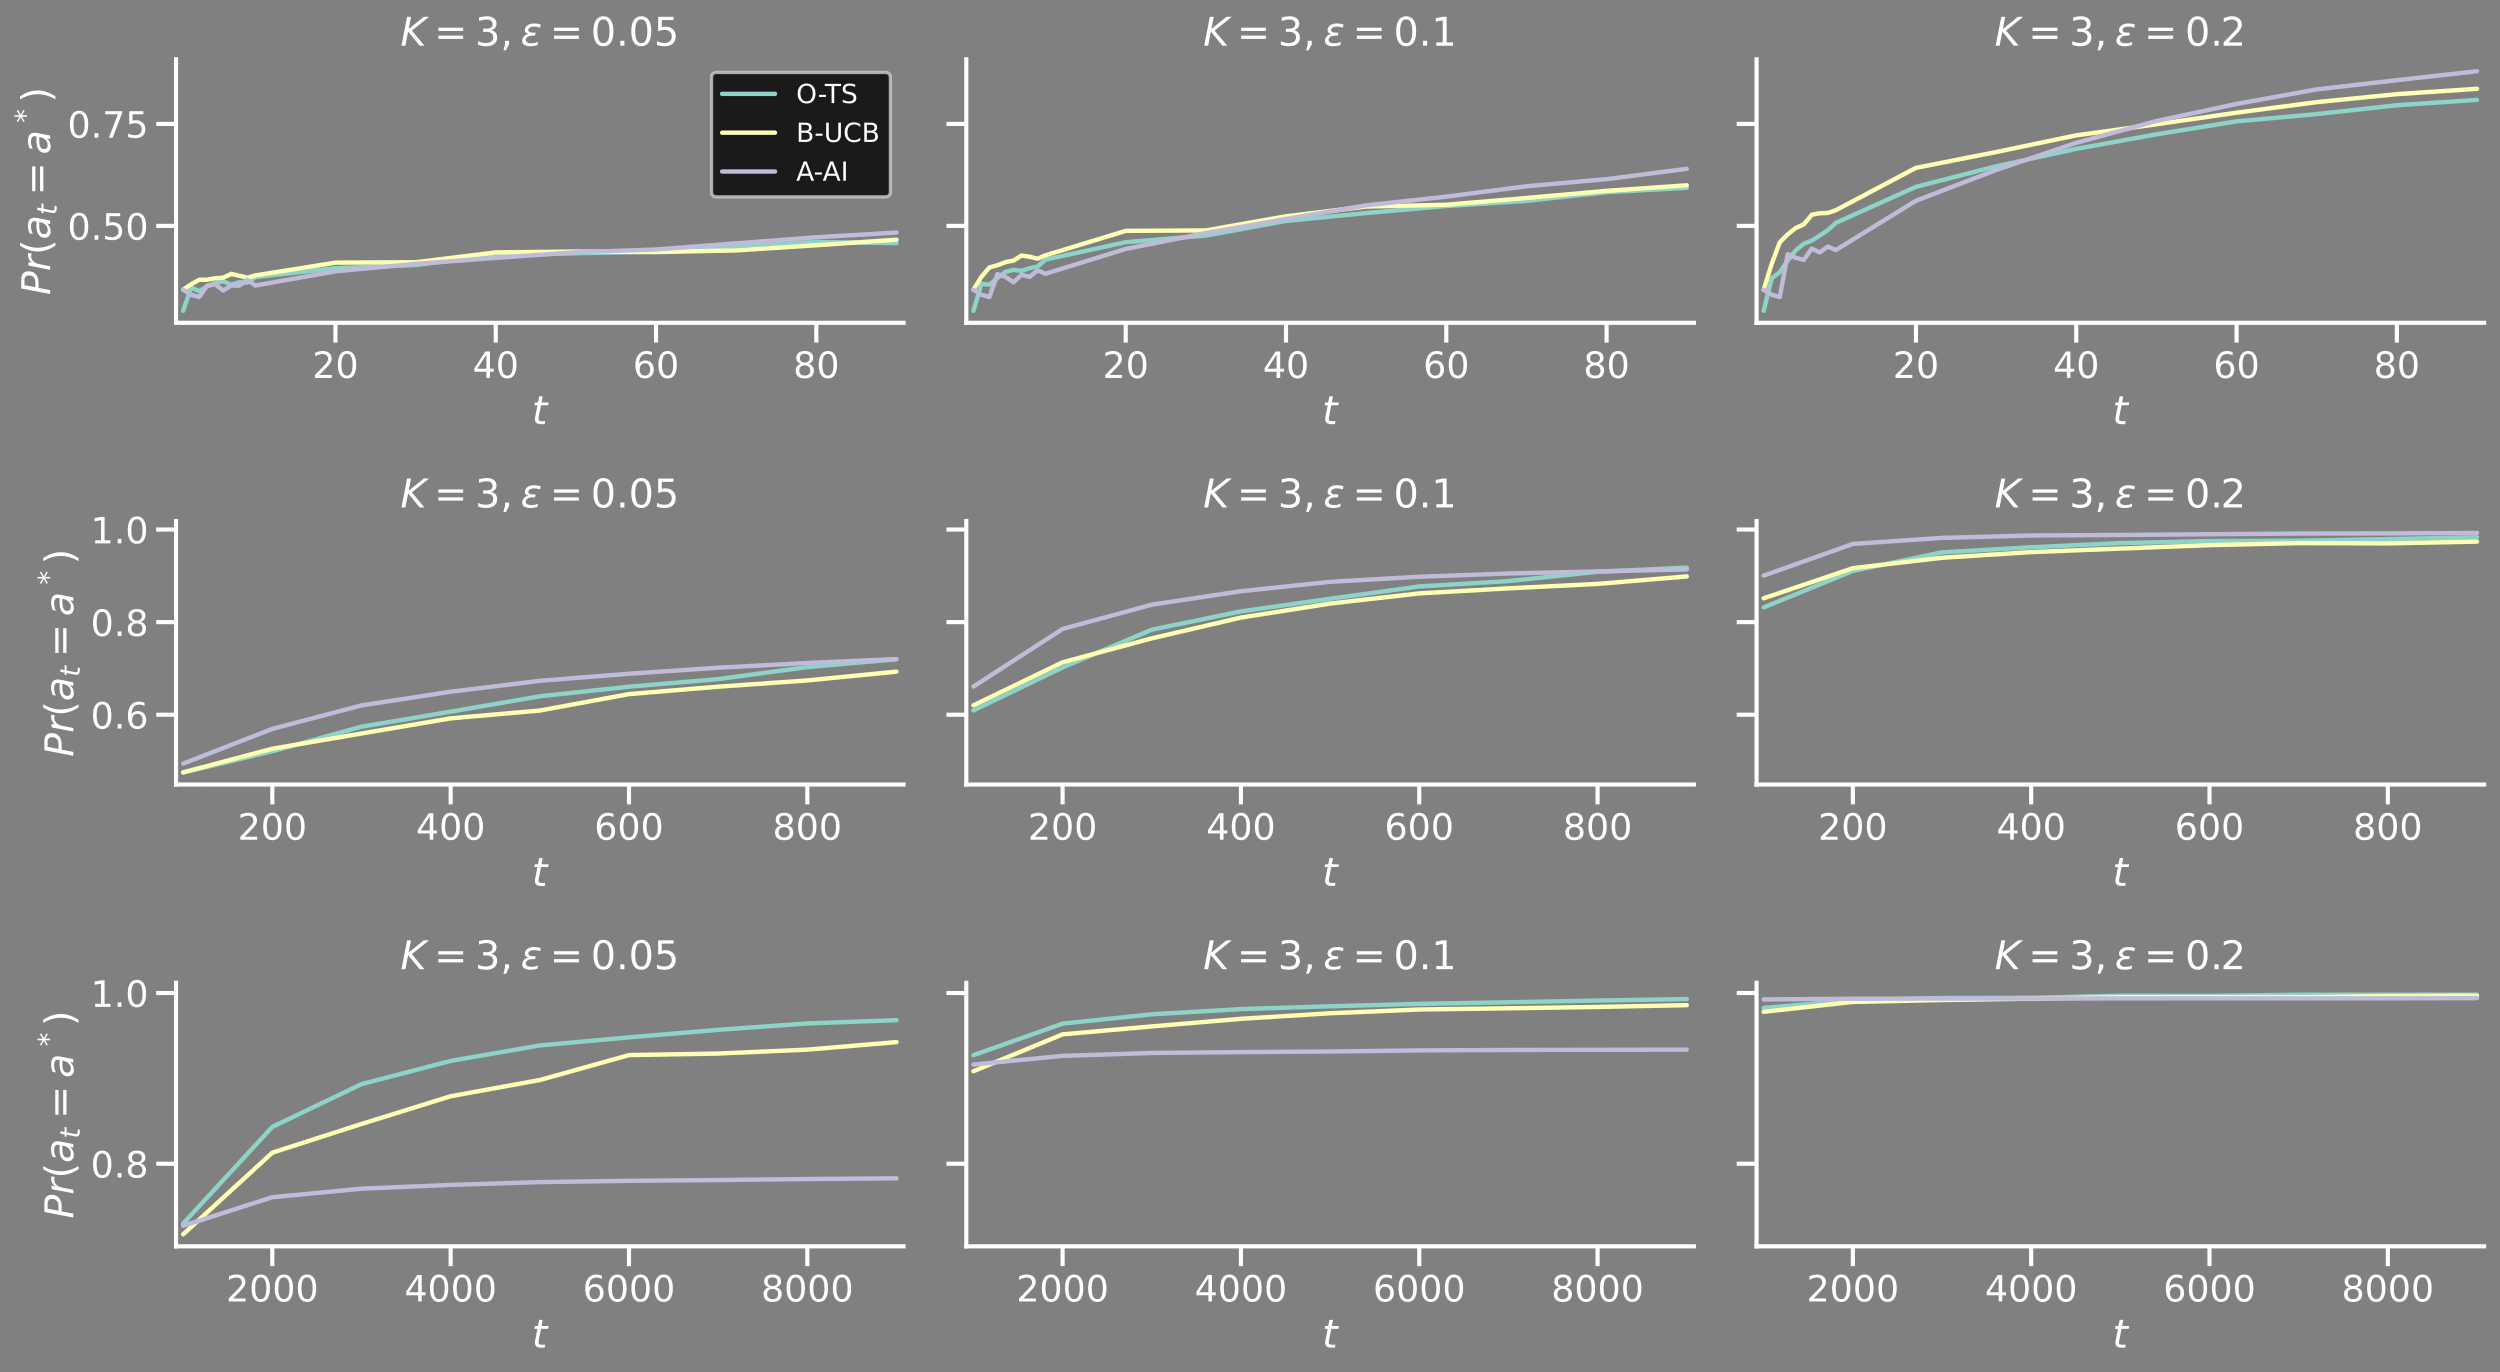 <?xml version="1.0"?>
 <!-- Created with matplotlib (https://matplotlib.org/) -->
<svg height="622.587" version="1.1" viewBox="0 0 1134.348 622.587" width="1134.348" xmlns="http://www.w3.org/2000/svg" xmlns:xlink="http://www.w3.org/1999/xlink"><rect x="0" y="0" width="1134.348" height="622.587" fill="#808080" stroke="none"/>  <defs> <style type="text/css">*{stroke-linecap:butt;stroke-linejoin:round;}</style> </defs> <g id="figure_1"> <g id="patch_1"> <path d="M 0 622.587 L 1134.348 622.587 L 1134.348 0 L 0 0 z
" style="fill:none;"></path> </g> <g id="axes_1"> <g id="patch_2"> <path d="M 79.878 146.457 L 410.008 146.457 L 410.008 26.877 L 79.878 26.877 z
" style="fill:none;"></path> </g> <g id="matplotlib.axis_1"> <g id="xtick_1"> <g id="line2d_1"> <defs> <path d="M 0 0 L 0 9 " id="m8f3cfdf3b5" style="stroke:#ffffff;stroke-width:1.875;"></path> </defs> <g> <use style="fill:#ffffff;stroke:#ffffff;stroke-width:1.875;" x="152.21" xlink:href="#m8f3cfdf3b5" y="146.457"></use> </g> </g> <g id="text_1">  <g style="fill:#ffffff;" transform="translate(141.712 171.495)scale(0.165 -0.165)"> <defs> <path d="M 19.188 8.297 L 53.609 8.297 L 53.609 0 L 7.328 0 L 7.328 8.297 Q 12.938 14.109 22.625 23.891 Q 32.328 33.688 34.812 36.531 Q 39.547 41.844 41.422 45.531 Q 43.312 49.219 43.312 52.781 Q 43.312 58.594 39.234 62.25 Q 35.156 65.922 28.609 65.922 Q 23.969 65.922 18.812 64.312 Q 13.672 62.703 7.812 59.422 L 7.812 69.391 Q 13.766 71.781 18.938 73 Q 24.125 74.219 28.422 74.219 Q 39.75 74.219 46.484 68.547 Q 53.219 62.891 53.219 53.422 Q 53.219 48.922 51.531 44.891 Q 49.859 40.875 45.406 35.406 Q 44.188 33.984 37.641 27.219 Q 31.109 20.453 19.188 8.297 z
" id="DejaVuSans-50"></path> <path d="M 31.781 66.406 Q 24.172 66.406 20.328 58.906 Q 16.5 51.422 16.5 36.375 Q 16.5 21.391 20.328 13.891 Q 24.172 6.391 31.781 6.391 Q 39.453 6.391 43.281 13.891 Q 47.125 21.391 47.125 36.375 Q 47.125 51.422 43.281 58.906 Q 39.453 66.406 31.781 66.406 z
M 31.781 74.219 Q 44.047 74.219 50.516 64.516 Q 56.984 54.828 56.984 36.375 Q 56.984 17.969 50.516 8.266 Q 44.047 -1.422 31.781 -1.422 Q 19.531 -1.422 13.062 8.266 Q 6.594 17.969 6.594 36.375 Q 6.594 54.828 13.062 64.516 Q 19.531 74.219 31.781 74.219 z
" id="DejaVuSans-48"></path> </defs> <use xlink:href="#DejaVuSans-50"></use> <use x="63.623" xlink:href="#DejaVuSans-48"></use> </g> </g> </g> <g id="xtick_2"> <g id="line2d_2"> <g> <use style="fill:#ffffff;stroke:#ffffff;stroke-width:1.875;" x="224.942" xlink:href="#m8f3cfdf3b5" y="146.457"></use> </g> </g> <g id="text_2">  <g style="fill:#ffffff;" transform="translate(214.444 171.495)scale(0.165 -0.165)"> <defs> <path d="M 37.797 64.312 L 12.891 25.391 L 37.797 25.391 z
M 35.203 72.906 L 47.609 72.906 L 47.609 25.391 L 58.016 25.391 L 58.016 17.188 L 47.609 17.188 L 47.609 0 L 37.797 0 L 37.797 17.188 L 4.891 17.188 L 4.891 26.703 z
" id="DejaVuSans-52"></path> </defs> <use xlink:href="#DejaVuSans-52"></use> <use x="63.623" xlink:href="#DejaVuSans-48"></use> </g> </g> </g> <g id="xtick_3"> <g id="line2d_3"> <g> <use style="fill:#ffffff;stroke:#ffffff;stroke-width:1.875;" x="297.674" xlink:href="#m8f3cfdf3b5" y="146.457"></use> </g> </g> <g id="text_3">  <g style="fill:#ffffff;" transform="translate(287.176 171.495)scale(0.165 -0.165)"> <defs> <path d="M 33.016 40.375 Q 26.375 40.375 22.484 35.828 Q 18.609 31.297 18.609 23.391 Q 18.609 15.531 22.484 10.953 Q 26.375 6.391 33.016 6.391 Q 39.656 6.391 43.531 10.953 Q 47.406 15.531 47.406 23.391 Q 47.406 31.297 43.531 35.828 Q 39.656 40.375 33.016 40.375 z
M 52.594 71.297 L 52.594 62.312 Q 48.875 64.062 45.094 64.984 Q 41.312 65.922 37.594 65.922 Q 27.828 65.922 22.672 59.328 Q 17.531 52.734 16.797 39.406 Q 19.672 43.656 24.016 45.922 Q 28.375 48.188 33.594 48.188 Q 44.578 48.188 50.953 41.516 Q 57.328 34.859 57.328 23.391 Q 57.328 12.156 50.688 5.359 Q 44.047 -1.422 33.016 -1.422 Q 20.359 -1.422 13.672 8.266 Q 6.984 17.969 6.984 36.375 Q 6.984 53.656 15.188 63.938 Q 23.391 74.219 37.203 74.219 Q 40.922 74.219 44.703 73.484 Q 48.484 72.75 52.594 71.297 z
" id="DejaVuSans-54"></path> </defs> <use xlink:href="#DejaVuSans-54"></use> <use x="63.623" xlink:href="#DejaVuSans-48"></use> </g> </g> </g> <g id="xtick_4"> <g id="line2d_4"> <g> <use style="fill:#ffffff;stroke:#ffffff;stroke-width:1.875;" x="370.406" xlink:href="#m8f3cfdf3b5" y="146.457"></use> </g> </g> <g id="text_4">  <g style="fill:#ffffff;" transform="translate(359.908 171.495)scale(0.165 -0.165)"> <defs> <path d="M 31.781 34.625 Q 24.75 34.625 20.719 30.859 Q 16.703 27.094 16.703 20.516 Q 16.703 13.922 20.719 10.156 Q 24.75 6.391 31.781 6.391 Q 38.812 6.391 42.859 10.172 Q 46.922 13.969 46.922 20.516 Q 46.922 27.094 42.891 30.859 Q 38.875 34.625 31.781 34.625 z
M 21.922 38.812 Q 15.578 40.375 12.031 44.719 Q 8.5 49.078 8.5 55.328 Q 8.5 64.062 14.719 69.141 Q 20.953 74.219 31.781 74.219 Q 42.672 74.219 48.875 69.141 Q 55.078 64.062 55.078 55.328 Q 55.078 49.078 51.531 44.719 Q 48 40.375 41.703 38.812 Q 48.828 37.156 52.797 32.312 Q 56.781 27.484 56.781 20.516 Q 56.781 9.906 50.312 4.234 Q 43.844 -1.422 31.781 -1.422 Q 19.734 -1.422 13.25 4.234 Q 6.781 9.906 6.781 20.516 Q 6.781 27.484 10.781 32.312 Q 14.797 37.156 21.922 38.812 z
M 18.312 54.391 Q 18.312 48.734 21.844 45.562 Q 25.391 42.391 31.781 42.391 Q 38.141 42.391 41.719 45.562 Q 45.312 48.734 45.312 54.391 Q 45.312 60.062 41.719 63.234 Q 38.141 66.406 31.781 66.406 Q 25.391 66.406 21.844 63.234 Q 18.312 60.062 18.312 54.391 z
" id="DejaVuSans-56"></path> </defs> <use xlink:href="#DejaVuSans-56"></use> <use x="63.623" xlink:href="#DejaVuSans-48"></use> </g> </g> </g> <g id="text_5">  <g style="fill:#ffffff;" transform="translate(241.343 192.603)scale(0.18 -0.18)"> <defs> <path d="M 42.281 54.688 L 40.922 47.703 L 23 47.703 L 17.188 18.016 Q 16.891 16.359 16.75 15.234 Q 16.609 14.109 16.609 13.484 Q 16.609 10.359 18.484 8.938 Q 20.359 7.516 24.516 7.516 L 33.594 7.516 L 32.078 0 L 23.484 0 Q 15.484 0 11.547 3.125 Q 7.625 6.25 7.625 12.594 Q 7.625 13.719 7.766 15.062 Q 7.906 16.406 8.203 18.016 L 14.016 47.703 L 6.391 47.703 L 7.812 54.688 L 15.281 54.688 L 18.312 70.219 L 27.297 70.219 L 24.312 54.688 z
" id="DejaVuSans-Oblique-116"></path> </defs> <use transform="translate(0 0.781)" xlink:href="#DejaVuSans-Oblique-116"></use> </g> </g> </g> <g id="matplotlib.axis_2"> <g id="ytick_1"> <g id="line2d_5"> <defs> <path d="M 0 0 L -9 0 " id="mee3587076b" style="stroke:#ffffff;stroke-width:1.875;"></path> </defs> <g> <use style="fill:#ffffff;stroke:#ffffff;stroke-width:1.875;" x="79.878" xlink:href="#mee3587076b" y="102.491"></use> </g> </g> <g id="text_6">  <g style="fill:#ffffff;" transform="translate(30.64 108.759)scale(0.165 -0.165)"> <defs> <path d="M 10.688 12.406 L 21 12.406 L 21 0 L 10.688 0 z
" id="DejaVuSans-46"></path> <path d="M 10.797 72.906 L 49.516 72.906 L 49.516 64.594 L 19.828 64.594 L 19.828 46.734 Q 21.969 47.469 24.109 47.828 Q 26.266 48.188 28.422 48.188 Q 40.625 48.188 47.75 41.5 Q 54.891 34.812 54.891 23.391 Q 54.891 11.625 47.562 5.094 Q 40.234 -1.422 26.906 -1.422 Q 22.312 -1.422 17.547 -0.641 Q 12.797 0.141 7.719 1.703 L 7.719 11.625 Q 12.109 9.234 16.797 8.062 Q 21.484 6.891 26.703 6.891 Q 35.156 6.891 40.078 11.328 Q 45.016 15.766 45.016 23.391 Q 45.016 31 40.078 35.438 Q 35.156 39.891 26.703 39.891 Q 22.75 39.891 18.812 39.016 Q 14.891 38.141 10.797 36.281 z
" id="DejaVuSans-53"></path> </defs> <use xlink:href="#DejaVuSans-48"></use> <use x="63.623" xlink:href="#DejaVuSans-46"></use> <use x="95.41" xlink:href="#DejaVuSans-53"></use> <use x="159.033" xlink:href="#DejaVuSans-48"></use> </g> </g> </g> <g id="ytick_2"> <g id="line2d_6"> <g> <use style="fill:#ffffff;stroke:#ffffff;stroke-width:1.875;" x="79.878" xlink:href="#mee3587076b" y="56.223"></use> </g> </g> <g id="text_7">  <g style="fill:#ffffff;" transform="translate(30.64 62.492)scale(0.165 -0.165)"> <defs> <path d="M 8.203 72.906 L 55.078 72.906 L 55.078 68.703 L 28.609 0 L 18.312 0 L 43.219 64.594 L 8.203 64.594 z
" id="DejaVuSans-55"></path> </defs> <use xlink:href="#DejaVuSans-48"></use> <use x="63.623" xlink:href="#DejaVuSans-46"></use> <use x="95.41" xlink:href="#DejaVuSans-55"></use> <use x="159.033" xlink:href="#DejaVuSans-53"></use> </g> </g> </g> <g id="text_8">  <g style="fill:#ffffff;" transform="translate(22.897 133.917)rotate(-90)scale(0.18 -0.18)"> <defs> <path d="M 16.891 72.906 L 39.703 72.906 Q 49.656 72.906 54.875 68.266 Q 60.109 63.625 60.109 54.688 Q 60.109 42.672 52.391 35.984 Q 44.672 29.297 30.719 29.297 L 18.312 29.297 L 12.594 0 L 2.688 0 z
M 25.203 64.797 L 19.922 37.406 L 32.328 37.406 Q 40.719 37.406 45.203 41.703 Q 49.703 46 49.703 54 Q 49.703 59.125 46.656 61.953 Q 43.609 64.797 38.094 64.797 z
" id="DejaVuSans-Oblique-80"></path> <path d="M 44.578 46.391 Q 43.219 47.125 41.453 47.516 Q 39.703 47.906 37.703 47.906 Q 30.516 47.906 25.141 42.453 Q 19.781 37.016 18.016 27.875 L 12.5 0 L 3.516 0 L 14.203 54.688 L 23.188 54.688 L 21.484 46.188 Q 25.047 50.922 30 53.453 Q 34.969 56 40.578 56 Q 42.047 56 43.453 55.828 Q 44.875 55.672 46.297 55.281 z
" id="DejaVuSans-Oblique-114"></path> <path d="M 31 75.875 Q 24.469 64.656 21.281 53.656 Q 18.109 42.672 18.109 31.391 Q 18.109 20.125 21.312 9.062 Q 24.516 -2 31 -13.188 L 23.188 -13.188 Q 15.875 -1.703 12.234 9.375 Q 8.594 20.453 8.594 31.391 Q 8.594 42.281 12.203 53.312 Q 15.828 64.359 23.188 75.875 z
" id="DejaVuSans-40"></path> <path d="M 53.719 31.203 L 47.609 0 L 38.625 0 L 40.281 8.297 Q 36.328 3.422 31.266 1 Q 26.219 -1.422 20.016 -1.422 Q 13.031 -1.422 8.562 2.844 Q 4.109 7.125 4.109 13.812 Q 4.109 23.391 11.75 28.953 Q 19.391 34.516 32.812 34.516 L 45.312 34.516 L 45.797 36.922 Q 45.906 37.312 45.953 37.766 Q 46 38.234 46 39.203 Q 46 43.562 42.453 45.969 Q 38.922 48.391 32.516 48.391 Q 28.125 48.391 23.5 47.266 Q 18.891 46.141 14.016 43.891 L 15.578 52.203 Q 20.656 54.109 25.516 55.047 Q 30.375 56 34.906 56 Q 44.578 56 49.625 51.797 Q 54.688 47.609 54.688 39.594 Q 54.688 37.984 54.438 35.812 Q 54.203 33.641 53.719 31.203 z
M 44 27.484 L 35.016 27.484 Q 23.969 27.484 18.672 24.531 Q 13.375 21.578 13.375 15.375 Q 13.375 11.078 16.078 8.641 Q 18.797 6.203 23.578 6.203 Q 30.906 6.203 36.375 11.453 Q 41.844 16.703 43.609 25.484 z
" id="DejaVuSans-Oblique-97"></path> <path d="M 10.594 45.406 L 73.188 45.406 L 73.188 37.203 L 10.594 37.203 z
M 10.594 25.484 L 73.188 25.484 L 73.188 17.188 L 10.594 17.188 z
" id="DejaVuSans-61"></path> <path d="M 47.016 60.891 L 29.5 51.422 L 47.016 41.891 L 44.188 37.109 L 27.781 47.016 L 27.781 28.609 L 22.219 28.609 L 22.219 47.016 L 5.812 37.109 L 2.984 41.891 L 20.516 51.422 L 2.984 60.891 L 5.812 65.719 L 22.219 55.812 L 22.219 74.219 L 27.781 74.219 L 27.781 55.812 L 44.188 65.719 z
" id="DejaVuSans-42"></path> <path d="M 8.016 75.875 L 15.828 75.875 Q 23.141 64.359 26.781 53.312 Q 30.422 42.281 30.422 31.391 Q 30.422 20.453 26.781 9.375 Q 23.141 -1.703 15.828 -13.188 L 8.016 -13.188 Q 14.5 -2 17.703 9.062 Q 20.906 20.125 20.906 31.391 Q 20.906 42.672 17.703 53.656 Q 14.5 64.656 8.016 75.875 z
" id="DejaVuSans-41"></path> </defs> <use transform="translate(0 0.766)" xlink:href="#DejaVuSans-Oblique-80"></use> <use transform="translate(60.303 0.766)" xlink:href="#DejaVuSans-Oblique-114"></use> <use transform="translate(101.416 0.766)" xlink:href="#DejaVuSans-40"></use> <use transform="translate(140.43 0.766)" xlink:href="#DejaVuSans-Oblique-97"></use> <use transform="translate(201.709 -15.641)scale(0.7)" xlink:href="#DejaVuSans-Oblique-116"></use> <use transform="translate(251.372 0.766)" xlink:href="#DejaVuSans-61"></use> <use transform="translate(354.644 0.766)" xlink:href="#DejaVuSans-Oblique-97"></use> <use transform="translate(434.21 39.047)scale(0.7)" xlink:href="#DejaVuSans-42"></use> <use transform="translate(485.583 0.766)" xlink:href="#DejaVuSans-41"></use> </g> </g> </g> <g id="line2d_7"> <path clip-path="url(#p0c43af1394)" d="M 83.115 141.022 L 86.751 130.436 L 90.388 132.138 L 94.025 129.936 L 97.661 128.363 L 101.298 127.66 L 104.934 129.177 L 108.571 128.03 L 112.208 128.271 L 115.844 125.717 L 152.21 121.682 L 188.576 120.239 L 224.942 115.723 L 261.308 114.909 L 297.674 114.15 L 334.04 111.596 L 370.406 109.782 L 406.772 110.319 " style="fill:none;stroke:#8dd3c7;stroke-linecap:round;stroke-width:2;"></path> </g> <g id="line2d_8"> <path clip-path="url(#p0c43af1394)" d="M 83.115 131.454 L 86.751 129.011 L 90.388 126.938 L 94.025 126.901 L 97.661 126.253 L 101.298 126.013 L 104.934 124.273 L 108.571 125.106 L 112.208 126.031 L 115.844 124.958 L 152.21 119.165 L 188.576 118.98 L 224.942 114.52 L 261.308 114.131 L 297.674 114.39 L 334.04 113.613 L 370.406 111.281 L 406.772 108.746 " style="fill:none;stroke:#feffb3;stroke-linecap:round;stroke-width:2;"></path> </g> <g id="line2d_9"> <path clip-path="url(#p0c43af1394)" d="M 83.115 131.472 L 86.751 133.749 L 90.388 134.785 L 94.025 129.622 L 97.661 129.048 L 101.298 131.805 L 104.934 129.529 L 108.571 129.64 L 112.208 126.938 L 115.844 129.566 L 152.21 123.107 L 188.576 119.72 L 224.942 117.018 L 261.308 114.446 L 297.674 113.187 L 334.04 110.411 L 370.406 107.654 L 406.772 105.526 " style="fill:none;stroke:#bfbbd9;stroke-linecap:round;stroke-width:2;"></path> </g> <g id="patch_3"> <path d="M 79.878 146.457 L 79.878 26.877 " style="fill:none;stroke:#ffffff;stroke-linecap:square;stroke-linejoin:miter;stroke-width:1.875;"></path> </g> <g id="patch_4"> <path d="M 79.878 146.457 L 410.008 146.457 " style="fill:none;stroke:#ffffff;stroke-linecap:square;stroke-linejoin:miter;stroke-width:1.875;"></path> </g> <g id="text_9">  <g style="fill:#ffffff;" transform="translate(181.673 20.877)scale(0.18 -0.18)"> <defs> <path d="M 16.891 72.906 L 26.812 72.906 L 20.797 42.188 L 59.078 72.906 L 72.219 72.906 L 28.906 38.094 L 60.594 0 L 48.578 0 L 19.484 35.5 L 12.594 0 L 2.688 0 z
" id="DejaVuSans-Oblique-75"></path> <path d="M 40.578 39.312 Q 47.656 37.797 51.625 33 Q 55.609 28.219 55.609 21.188 Q 55.609 10.406 48.188 4.484 Q 40.766 -1.422 27.094 -1.422 Q 22.516 -1.422 17.656 -0.516 Q 12.797 0.391 7.625 2.203 L 7.625 11.719 Q 11.719 9.328 16.594 8.109 Q 21.484 6.891 26.812 6.891 Q 36.078 6.891 40.938 10.547 Q 45.797 14.203 45.797 21.188 Q 45.797 27.641 41.281 31.266 Q 36.766 34.906 28.719 34.906 L 20.219 34.906 L 20.219 43.016 L 29.109 43.016 Q 36.375 43.016 40.234 45.922 Q 44.094 48.828 44.094 54.297 Q 44.094 59.906 40.109 62.906 Q 36.141 65.922 28.719 65.922 Q 24.656 65.922 20.016 65.031 Q 15.375 64.156 9.812 62.312 L 9.812 71.094 Q 15.438 72.656 20.344 73.438 Q 25.25 74.219 29.594 74.219 Q 40.828 74.219 47.359 69.109 Q 53.906 64.016 53.906 55.328 Q 53.906 49.266 50.438 45.094 Q 46.969 40.922 40.578 39.312 z
" id="DejaVuSans-51"></path> <path d="M 11.719 12.406 L 22.016 12.406 L 22.016 4 L 14.016 -11.625 L 7.719 -11.625 L 11.719 4 z
" id="DejaVuSans-44"></path> <path d="M 19.734 29.5 Q 14.453 30.672 12.156 33.844 Q 10.453 36.078 10.453 39.109 Q 10.453 47.406 18.359 52.25 Q 24.609 56.062 34.188 56.062 Q 37.891 56.062 41.938 55.469 Q 46 54.891 50.531 53.719 L 48.969 45.562 Q 44.484 46.969 40.719 47.609 Q 36.859 48.25 33.406 48.25 Q 27.594 48.25 23.781 46 Q 19.188 43.312 19.188 39.406 Q 19.188 36.812 21.578 35.016 Q 24.422 32.859 30.078 32.859 L 37.641 32.859 L 36.234 25.438 L 29 25.438 Q 22.266 25.438 18.312 22.953 Q 12.938 19.578 12.938 14.312 Q 12.938 10.984 15.828 8.797 Q 19.438 6.062 26.812 6.062 Q 31.344 6.062 35.688 6.938 Q 40.047 7.859 43.844 9.672 L 42.188 1.312 Q 37.547 -0.047 33.297 -0.734 Q 29.047 -1.422 25.141 -1.422 Q 13.531 -1.422 8.062 3.031 Q 3.906 6.453 3.906 12.203 Q 3.906 19.969 9.375 24.75 Q 13.422 28.328 19.734 29.5 z
" id="DejaVuSans-Oblique-949"></path> </defs> <use transform="translate(0 0.781)" xlink:href="#DejaVuSans-Oblique-75"></use> <use transform="translate(85.059 0.781)" xlink:href="#DejaVuSans-61"></use> <use transform="translate(188.33 0.781)" xlink:href="#DejaVuSans-51"></use> <use transform="translate(251.953 0.781)" xlink:href="#DejaVuSans-44"></use> <use transform="translate(303.223 0.781)" xlink:href="#DejaVuSans-Oblique-949"></use> <use transform="translate(376.758 0.781)" xlink:href="#DejaVuSans-61"></use> <use transform="translate(480.029 0.781)" xlink:href="#DejaVuSans-48"></use> <use transform="translate(543.652 0.781)" xlink:href="#DejaVuSans-46"></use> <use transform="translate(575.439 0.781)" xlink:href="#DejaVuSans-48"></use> <use transform="translate(639.062 0.781)" xlink:href="#DejaVuSans-53"></use> </g> </g> <g id="legend_1"> <g id="patch_5"> <path d="M 325.251 89.318 L 401.608 89.318 Q 404.008 89.318 404.008 86.918 L 404.008 35.277 Q 404.008 32.877 401.608 32.877 L 325.251 32.877 Q 322.851 32.877 322.851 35.277 L 322.851 86.918 Q 322.851 89.318 325.251 89.318 z
" style="opacity:0.8;stroke:#cccccc;stroke-linejoin:miter;stroke-width:1.5;"></path> </g> <g id="line2d_10"> <path d="M 327.651 42.595 L 351.651 42.595 " style="fill:none;stroke:#8dd3c7;stroke-linecap:round;stroke-width:2;"></path> </g> <g id="line2d_11"></g> <g id="text_10">  <g style="fill:#ffffff;" transform="translate(361.251 46.795)scale(0.12 -0.12)"> <defs> <path d="M 39.406 66.219 Q 28.656 66.219 22.328 58.203 Q 16.016 50.203 16.016 36.375 Q 16.016 22.609 22.328 14.594 Q 28.656 6.594 39.406 6.594 Q 50.141 6.594 56.422 14.594 Q 62.703 22.609 62.703 36.375 Q 62.703 50.203 56.422 58.203 Q 50.141 66.219 39.406 66.219 z
M 39.406 74.219 Q 54.734 74.219 63.906 63.938 Q 73.094 53.656 73.094 36.375 Q 73.094 19.141 63.906 8.859 Q 54.734 -1.422 39.406 -1.422 Q 24.031 -1.422 14.812 8.828 Q 5.609 19.094 5.609 36.375 Q 5.609 53.656 14.812 63.938 Q 24.031 74.219 39.406 74.219 z
" id="DejaVuSans-79"></path> <path d="M 4.891 31.391 L 31.203 31.391 L 31.203 23.391 L 4.891 23.391 z
" id="DejaVuSans-45"></path> <path d="M -0.297 72.906 L 61.375 72.906 L 61.375 64.594 L 35.5 64.594 L 35.5 0 L 25.594 0 L 25.594 64.594 L -0.297 64.594 z
" id="DejaVuSans-84"></path> <path d="M 53.516 70.516 L 53.516 60.891 Q 47.906 63.578 42.922 64.891 Q 37.938 66.219 33.297 66.219 Q 25.25 66.219 20.875 63.094 Q 16.5 59.969 16.5 54.203 Q 16.5 49.359 19.406 46.891 Q 22.312 44.438 30.422 42.922 L 36.375 41.703 Q 47.406 39.594 52.656 34.297 Q 57.906 29 57.906 20.125 Q 57.906 9.516 50.797 4.047 Q 43.703 -1.422 29.984 -1.422 Q 24.812 -1.422 18.969 -0.25 Q 13.141 0.922 6.891 3.219 L 6.891 13.375 Q 12.891 10.016 18.656 8.297 Q 24.422 6.594 29.984 6.594 Q 38.422 6.594 43.016 9.906 Q 47.609 13.234 47.609 19.391 Q 47.609 24.75 44.312 27.781 Q 41.016 30.812 33.5 32.328 L 27.484 33.5 Q 16.453 35.688 11.516 40.375 Q 6.594 45.062 6.594 53.422 Q 6.594 63.094 13.406 68.656 Q 20.219 74.219 32.172 74.219 Q 37.312 74.219 42.625 73.281 Q 47.953 72.359 53.516 70.516 z
" id="DejaVuSans-83"></path> </defs> <use xlink:href="#DejaVuSans-79"></use> <use x="81.461" xlink:href="#DejaVuSans-45"></use> <use x="108.42" xlink:href="#DejaVuSans-84"></use> <use x="169.504" xlink:href="#DejaVuSans-83"></use> </g> </g> <g id="line2d_12"> <path d="M 327.651 60.209 L 351.651 60.209 " style="fill:none;stroke:#feffb3;stroke-linecap:round;stroke-width:2;"></path> </g> <g id="line2d_13"></g> <g id="text_11">  <g style="fill:#ffffff;" transform="translate(361.251 64.409)scale(0.12 -0.12)"> <defs> <path d="M 19.672 34.812 L 19.672 8.109 L 35.5 8.109 Q 43.453 8.109 47.281 11.406 Q 51.125 14.703 51.125 21.484 Q 51.125 28.328 47.281 31.562 Q 43.453 34.812 35.5 34.812 z
M 19.672 64.797 L 19.672 42.828 L 34.281 42.828 Q 41.5 42.828 45.031 45.531 Q 48.578 48.25 48.578 53.812 Q 48.578 59.328 45.031 62.062 Q 41.5 64.797 34.281 64.797 z
M 9.812 72.906 L 35.016 72.906 Q 46.297 72.906 52.391 68.219 Q 58.5 63.531 58.5 54.891 Q 58.5 48.188 55.375 44.234 Q 52.25 40.281 46.188 39.312 Q 53.469 37.75 57.5 32.781 Q 61.531 27.828 61.531 20.406 Q 61.531 10.641 54.891 5.312 Q 48.25 0 35.984 0 L 9.812 0 z
" id="DejaVuSans-66"></path> <path d="M 8.688 72.906 L 18.609 72.906 L 18.609 28.609 Q 18.609 16.891 22.844 11.734 Q 27.094 6.594 36.625 6.594 Q 46.094 6.594 50.344 11.734 Q 54.594 16.891 54.594 28.609 L 54.594 72.906 L 64.5 72.906 L 64.5 27.391 Q 64.5 13.141 57.438 5.859 Q 50.391 -1.422 36.625 -1.422 Q 22.797 -1.422 15.734 5.859 Q 8.688 13.141 8.688 27.391 z
" id="DejaVuSans-85"></path> <path d="M 64.406 67.281 L 64.406 56.891 Q 59.422 61.531 53.781 63.812 Q 48.141 66.109 41.797 66.109 Q 29.297 66.109 22.656 58.469 Q 16.016 50.828 16.016 36.375 Q 16.016 21.969 22.656 14.328 Q 29.297 6.688 41.797 6.688 Q 48.141 6.688 53.781 8.984 Q 59.422 11.281 64.406 15.922 L 64.406 5.609 Q 59.234 2.094 53.438 0.328 Q 47.656 -1.422 41.219 -1.422 Q 24.656 -1.422 15.125 8.703 Q 5.609 18.844 5.609 36.375 Q 5.609 53.953 15.125 64.078 Q 24.656 74.219 41.219 74.219 Q 47.75 74.219 53.531 72.484 Q 59.328 70.75 64.406 67.281 z
" id="DejaVuSans-67"></path> </defs> <use xlink:href="#DejaVuSans-66"></use> <use x="68.604" xlink:href="#DejaVuSans-45"></use> <use x="104.688" xlink:href="#DejaVuSans-85"></use> <use x="177.881" xlink:href="#DejaVuSans-67"></use> <use x="247.705" xlink:href="#DejaVuSans-66"></use> </g> </g> <g id="line2d_14"> <path d="M 327.651 77.823 L 351.651 77.823 " style="fill:none;stroke:#bfbbd9;stroke-linecap:round;stroke-width:2;"></path> </g> <g id="line2d_15"></g> <g id="text_12">  <g style="fill:#ffffff;" transform="translate(361.251 82.023)scale(0.12 -0.12)"> <defs> <path d="M 34.188 63.188 L 20.797 26.906 L 47.609 26.906 z
M 28.609 72.906 L 39.797 72.906 L 67.578 0 L 57.328 0 L 50.688 18.703 L 17.828 18.703 L 11.188 0 L 0.781 0 z
" id="DejaVuSans-65"></path> <path d="M 9.812 72.906 L 19.672 72.906 L 19.672 0 L 9.812 0 z
" id="DejaVuSans-73"></path> </defs> <use xlink:href="#DejaVuSans-65"></use> <use x="66.158" xlink:href="#DejaVuSans-45"></use> <use x="99.992" xlink:href="#DejaVuSans-65"></use> <use x="168.4" xlink:href="#DejaVuSans-73"></use> </g> </g> </g> </g> <g id="axes_2"> <g id="patch_6"> <path d="M 438.448 146.457 L 768.578 146.457 L 768.578 26.877 L 438.448 26.877 z
" style="fill:none;"></path> </g> <g id="matplotlib.axis_3"> <g id="xtick_5"> <g id="line2d_16"> <g> <use style="fill:#ffffff;stroke:#ffffff;stroke-width:1.875;" x="510.78" xlink:href="#m8f3cfdf3b5" y="146.457"></use> </g> </g> <g id="text_13">  <g style="fill:#ffffff;" transform="translate(500.282 171.495)scale(0.165 -0.165)"> <use xlink:href="#DejaVuSans-50"></use> <use x="63.623" xlink:href="#DejaVuSans-48"></use> </g> </g> </g> <g id="xtick_6"> <g id="line2d_17"> <g> <use style="fill:#ffffff;stroke:#ffffff;stroke-width:1.875;" x="583.512" xlink:href="#m8f3cfdf3b5" y="146.457"></use> </g> </g> <g id="text_14">  <g style="fill:#ffffff;" transform="translate(573.014 171.495)scale(0.165 -0.165)"> <use xlink:href="#DejaVuSans-52"></use> <use x="63.623" xlink:href="#DejaVuSans-48"></use> </g> </g> </g> <g id="xtick_7"> <g id="line2d_18"> <g> <use style="fill:#ffffff;stroke:#ffffff;stroke-width:1.875;" x="656.244" xlink:href="#m8f3cfdf3b5" y="146.457"></use> </g> </g> <g id="text_15">  <g style="fill:#ffffff;" transform="translate(645.746 171.495)scale(0.165 -0.165)"> <use xlink:href="#DejaVuSans-54"></use> <use x="63.623" xlink:href="#DejaVuSans-48"></use> </g> </g> </g> <g id="xtick_8"> <g id="line2d_19"> <g> <use style="fill:#ffffff;stroke:#ffffff;stroke-width:1.875;" x="728.976" xlink:href="#m8f3cfdf3b5" y="146.457"></use> </g> </g> <g id="text_16">  <g style="fill:#ffffff;" transform="translate(718.478 171.495)scale(0.165 -0.165)"> <use xlink:href="#DejaVuSans-56"></use> <use x="63.623" xlink:href="#DejaVuSans-48"></use> </g> </g> </g> <g id="text_17">  <g style="fill:#ffffff;" transform="translate(599.913 192.603)scale(0.18 -0.18)"> <use transform="translate(0 0.781)" xlink:href="#DejaVuSans-Oblique-116"></use> </g> </g> </g> <g id="matplotlib.axis_4"> <g id="ytick_3"> <g id="line2d_20"> <g> <use style="fill:#ffffff;stroke:#ffffff;stroke-width:1.875;" x="438.448" xlink:href="#mee3587076b" y="102.491"></use> </g> </g> </g> <g id="ytick_4"> <g id="line2d_21"> <g> <use style="fill:#ffffff;stroke:#ffffff;stroke-width:1.875;" x="438.448" xlink:href="#mee3587076b" y="56.223"></use> </g> </g> </g> </g> <g id="line2d_22"> <path clip-path="url(#peff3b1fdd7)" d="M 441.685 141.022 L 445.321 128.807 L 448.958 129.14 L 452.595 126.142 L 456.231 123.385 L 459.868 122.441 L 463.504 122.904 L 467.141 121.719 L 470.778 120.923 L 474.414 117.796 L 510.78 109.875 L 547.146 106.895 L 583.512 100.251 L 619.878 96.661 L 656.244 93.478 L 692.61 91.146 L 728.976 87.204 L 765.342 85.224 " style="fill:none;stroke:#8dd3c7;stroke-linecap:round;stroke-width:2;"></path> </g> <g id="line2d_23"> <path clip-path="url(#peff3b1fdd7)" d="M 441.685 131.454 L 445.321 125.587 L 448.958 121.33 L 452.595 120.35 L 456.231 118.925 L 459.868 118.258 L 463.504 115.926 L 467.141 116.5 L 470.778 117.37 L 474.414 115.834 L 510.78 104.748 L 547.146 104.545 L 583.512 98.141 L 619.878 93.718 L 656.244 92.904 L 692.61 89.832 L 728.976 86.593 L 765.342 84.076 " style="fill:none;stroke:#feffb3;stroke-linecap:round;stroke-width:2;"></path> </g> <g id="line2d_24"> <path clip-path="url(#peff3b1fdd7)" d="M 441.685 131.472 L 445.321 133.749 L 448.958 134.785 L 452.595 124.384 L 456.231 125.624 L 459.868 128.104 L 463.504 124.68 L 467.141 125.624 L 470.778 122.718 L 474.414 124.199 L 510.78 112.947 L 547.146 105.729 L 583.512 99.326 L 619.878 93.163 L 656.244 89.221 L 692.61 84.502 L 728.976 81.282 L 765.342 76.599 " style="fill:none;stroke:#bfbbd9;stroke-linecap:round;stroke-width:2;"></path> </g> <g id="patch_7"> <path d="M 438.448 146.457 L 438.448 26.877 " style="fill:none;stroke:#ffffff;stroke-linecap:square;stroke-linejoin:miter;stroke-width:1.875;"></path> </g> <g id="patch_8"> <path d="M 438.448 146.457 L 768.578 146.457 " style="fill:none;stroke:#ffffff;stroke-linecap:square;stroke-linejoin:miter;stroke-width:1.875;"></path> </g> <g id="text_18">  <g style="fill:#ffffff;" transform="translate(545.913 20.877)scale(0.18 -0.18)"> <defs> <path d="M 12.406 8.297 L 28.516 8.297 L 28.516 63.922 L 10.984 60.406 L 10.984 69.391 L 28.422 72.906 L 38.281 72.906 L 38.281 8.297 L 54.391 8.297 L 54.391 0 L 12.406 0 z
" id="DejaVuSans-49"></path> </defs> <use transform="translate(0 0.781)" xlink:href="#DejaVuSans-Oblique-75"></use> <use transform="translate(85.059 0.781)" xlink:href="#DejaVuSans-61"></use> <use transform="translate(188.33 0.781)" xlink:href="#DejaVuSans-51"></use> <use transform="translate(251.953 0.781)" xlink:href="#DejaVuSans-44"></use> <use transform="translate(303.223 0.781)" xlink:href="#DejaVuSans-Oblique-949"></use> <use transform="translate(376.758 0.781)" xlink:href="#DejaVuSans-61"></use> <use transform="translate(480.029 0.781)" xlink:href="#DejaVuSans-48"></use> <use transform="translate(543.652 0.781)" xlink:href="#DejaVuSans-46"></use> <use transform="translate(575.439 0.781)" xlink:href="#DejaVuSans-49"></use> </g> </g> </g> <g id="axes_3"> <g id="patch_9"> <path d="M 797.018 146.457 L 1127.148 146.457 L 1127.148 26.877 L 797.018 26.877 z
" style="fill:none;"></path> </g> <g id="matplotlib.axis_5"> <g id="xtick_9"> <g id="line2d_25"> <g> <use style="fill:#ffffff;stroke:#ffffff;stroke-width:1.875;" x="869.35" xlink:href="#m8f3cfdf3b5" y="146.457"></use> </g> </g> <g id="text_19">  <g style="fill:#ffffff;" transform="translate(858.852 171.495)scale(0.165 -0.165)"> <use xlink:href="#DejaVuSans-50"></use> <use x="63.623" xlink:href="#DejaVuSans-48"></use> </g> </g> </g> <g id="xtick_10"> <g id="line2d_26"> <g> <use style="fill:#ffffff;stroke:#ffffff;stroke-width:1.875;" x="942.082" xlink:href="#m8f3cfdf3b5" y="146.457"></use> </g> </g> <g id="text_20">  <g style="fill:#ffffff;" transform="translate(931.584 171.495)scale(0.165 -0.165)"> <use xlink:href="#DejaVuSans-52"></use> <use x="63.623" xlink:href="#DejaVuSans-48"></use> </g> </g> </g> <g id="xtick_11"> <g id="line2d_27"> <g> <use style="fill:#ffffff;stroke:#ffffff;stroke-width:1.875;" x="1014.814" xlink:href="#m8f3cfdf3b5" y="146.457"></use> </g> </g> <g id="text_21">  <g style="fill:#ffffff;" transform="translate(1004.316 171.495)scale(0.165 -0.165)"> <use xlink:href="#DejaVuSans-54"></use> <use x="63.623" xlink:href="#DejaVuSans-48"></use> </g> </g> </g> <g id="xtick_12"> <g id="line2d_28"> <g> <use style="fill:#ffffff;stroke:#ffffff;stroke-width:1.875;" x="1087.546" xlink:href="#m8f3cfdf3b5" y="146.457"></use> </g> </g> <g id="text_22">  <g style="fill:#ffffff;" transform="translate(1077.048 171.495)scale(0.165 -0.165)"> <use xlink:href="#DejaVuSans-56"></use> <use x="63.623" xlink:href="#DejaVuSans-48"></use> </g> </g> </g> <g id="text_23">  <g style="fill:#ffffff;" transform="translate(958.483 192.603)scale(0.18 -0.18)"> <use transform="translate(0 0.781)" xlink:href="#DejaVuSans-Oblique-116"></use> </g> </g> </g> <g id="matplotlib.axis_6"> <g id="ytick_5"> <g id="line2d_29"> <g> <use style="fill:#ffffff;stroke:#ffffff;stroke-width:1.875;" x="797.018" xlink:href="#mee3587076b" y="102.491"></use> </g> </g> </g> <g id="ytick_6"> <g id="line2d_30"> <g> <use style="fill:#ffffff;stroke:#ffffff;stroke-width:1.875;" x="797.018" xlink:href="#mee3587076b" y="56.223"></use> </g> </g> </g> </g> <g id="line2d_31"> <path clip-path="url(#p0819805744)" d="M 800.255 141.022 L 803.891 126.272 L 807.528 123.551 L 811.165 118.184 L 814.801 113.595 L 818.438 110.597 L 822.074 109.19 L 825.711 106.84 L 829.348 104.434 L 832.984 101.121 L 869.35 84.761 L 905.716 75.434 L 942.082 67.55 L 978.448 60.943 L 1014.814 55.058 L 1051.18 51.763 L 1087.546 47.747 L 1123.912 45.323 " style="fill:none;stroke:#8dd3c7;stroke-linecap:round;stroke-width:2;"></path> </g> <g id="line2d_32"> <path clip-path="url(#p0819805744)" d="M 800.255 131.454 L 803.891 119.739 L 807.528 109.986 L 811.165 106.303 L 814.801 103.453 L 818.438 101.843 L 822.074 97.438 L 825.711 96.735 L 829.348 96.642 L 832.984 95.384 L 869.35 76.155 L 905.716 68.975 L 942.082 61.405 L 978.448 56.39 L 1014.814 51.116 L 1051.18 46.341 L 1087.546 42.713 L 1123.912 40.289 " style="fill:none;stroke:#feffb3;stroke-linecap:round;stroke-width:2;"></path> </g> <g id="line2d_33"> <path clip-path="url(#p0819805744)" d="M 800.255 131.472 L 803.891 133.749 L 807.528 134.785 L 811.165 115.316 L 814.801 116.963 L 818.438 117.925 L 822.074 112.799 L 825.711 114.52 L 829.348 111.855 L 832.984 113.447 L 869.35 91.072 L 905.716 77.136 L 942.082 64.811 L 978.448 54.891 L 1014.814 47.155 L 1051.18 40.548 L 1087.546 36.384 L 1123.912 32.313 " style="fill:none;stroke:#bfbbd9;stroke-linecap:round;stroke-width:2;"></path> </g> <g id="patch_10"> <path d="M 797.018 146.457 L 797.018 26.877 " style="fill:none;stroke:#ffffff;stroke-linecap:square;stroke-linejoin:miter;stroke-width:1.875;"></path> </g> <g id="patch_11"> <path d="M 797.018 146.457 L 1127.148 146.457 " style="fill:none;stroke:#ffffff;stroke-linecap:square;stroke-linejoin:miter;stroke-width:1.875;"></path> </g> <g id="text_24">  <g style="fill:#ffffff;" transform="translate(905.023 20.877)scale(0.18 -0.18)"> <use transform="translate(0 0.781)" xlink:href="#DejaVuSans-Oblique-75"></use> <use transform="translate(85.059 0.781)" xlink:href="#DejaVuSans-61"></use> <use transform="translate(188.33 0.781)" xlink:href="#DejaVuSans-51"></use> <use transform="translate(251.953 0.781)" xlink:href="#DejaVuSans-44"></use> <use transform="translate(303.223 0.781)" xlink:href="#DejaVuSans-Oblique-949"></use> <use transform="translate(376.758 0.781)" xlink:href="#DejaVuSans-61"></use> <use transform="translate(480.029 0.781)" xlink:href="#DejaVuSans-48"></use> <use transform="translate(543.652 0.781)" xlink:href="#DejaVuSans-46"></use> <use transform="translate(569.939 0.781)" xlink:href="#DejaVuSans-50"></use> </g> </g> </g> <g id="axes_4"> <g id="patch_12"> <path d="M 79.878 355.977 L 410.008 355.977 L 410.008 236.397 L 79.878 236.397 z
" style="fill:none;"></path> </g> <g id="matplotlib.axis_7"> <g id="xtick_13"> <g id="line2d_34"> <g> <use style="fill:#ffffff;stroke:#ffffff;stroke-width:1.875;" x="123.572" xlink:href="#m8f3cfdf3b5" y="355.977"></use> </g> </g> <g id="text_25">  <g style="fill:#ffffff;" transform="translate(107.825 381.015)scale(0.165 -0.165)"> <use xlink:href="#DejaVuSans-50"></use> <use x="63.623" xlink:href="#DejaVuSans-48"></use> <use x="127.246" xlink:href="#DejaVuSans-48"></use> </g> </g> </g> <g id="xtick_14"> <g id="line2d_35"> <g> <use style="fill:#ffffff;stroke:#ffffff;stroke-width:1.875;" x="204.486" xlink:href="#m8f3cfdf3b5" y="355.977"></use> </g> </g> <g id="text_26">  <g style="fill:#ffffff;" transform="translate(188.739 381.015)scale(0.165 -0.165)"> <use xlink:href="#DejaVuSans-52"></use> <use x="63.623" xlink:href="#DejaVuSans-48"></use> <use x="127.246" xlink:href="#DejaVuSans-48"></use> </g> </g> </g> <g id="xtick_15"> <g id="line2d_36"> <g> <use style="fill:#ffffff;stroke:#ffffff;stroke-width:1.875;" x="285.4" xlink:href="#m8f3cfdf3b5" y="355.977"></use> </g> </g> <g id="text_27">  <g style="fill:#ffffff;" transform="translate(269.653 381.015)scale(0.165 -0.165)"> <use xlink:href="#DejaVuSans-54"></use> <use x="63.623" xlink:href="#DejaVuSans-48"></use> <use x="127.246" xlink:href="#DejaVuSans-48"></use> </g> </g> </g> <g id="xtick_16"> <g id="line2d_37"> <g> <use style="fill:#ffffff;stroke:#ffffff;stroke-width:1.875;" x="366.315" xlink:href="#m8f3cfdf3b5" y="355.977"></use> </g> </g> <g id="text_28">  <g style="fill:#ffffff;" transform="translate(350.567 381.015)scale(0.165 -0.165)"> <use xlink:href="#DejaVuSans-56"></use> <use x="63.623" xlink:href="#DejaVuSans-48"></use> <use x="127.246" xlink:href="#DejaVuSans-48"></use> </g> </g> </g> <g id="text_29">  <g style="fill:#ffffff;" transform="translate(241.343 402.123)scale(0.18 -0.18)"> <use transform="translate(0 0.781)" xlink:href="#DejaVuSans-Oblique-116"></use> </g> </g> </g> <g id="matplotlib.axis_8"> <g id="ytick_7"> <g id="line2d_38"> <g> <use style="fill:#ffffff;stroke:#ffffff;stroke-width:1.875;" x="79.878" xlink:href="#mee3587076b" y="324.305"></use> </g> </g> <g id="text_30">  <g style="fill:#ffffff;" transform="translate(41.138 330.573)scale(0.165 -0.165)"> <use xlink:href="#DejaVuSans-48"></use> <use x="63.623" xlink:href="#DejaVuSans-46"></use> <use x="95.41" xlink:href="#DejaVuSans-54"></use> </g> </g> </g> <g id="ytick_8"> <g id="line2d_39"> <g> <use style="fill:#ffffff;stroke:#ffffff;stroke-width:1.875;" x="79.878" xlink:href="#mee3587076b" y="282.291"></use> </g> </g> <g id="text_31">  <g style="fill:#ffffff;" transform="translate(41.138 288.56)scale(0.165 -0.165)"> <use xlink:href="#DejaVuSans-48"></use> <use x="63.623" xlink:href="#DejaVuSans-46"></use> <use x="95.41" xlink:href="#DejaVuSans-56"></use> </g> </g> </g> <g id="ytick_9"> <g id="line2d_40"> <g> <use style="fill:#ffffff;stroke:#ffffff;stroke-width:1.875;" x="79.878" xlink:href="#mee3587076b" y="240.278"></use> </g> </g> <g id="text_32">  <g style="fill:#ffffff;" transform="translate(41.138 246.547)scale(0.165 -0.165)"> <use xlink:href="#DejaVuSans-49"></use> <use x="63.623" xlink:href="#DejaVuSans-46"></use> <use x="95.41" xlink:href="#DejaVuSans-48"></use> </g> </g> </g> <g id="text_33">  <g style="fill:#ffffff;" transform="translate(33.395 343.437)rotate(-90)scale(0.18 -0.18)"> <use transform="translate(0 0.766)" xlink:href="#DejaVuSans-Oblique-80"></use> <use transform="translate(60.303 0.766)" xlink:href="#DejaVuSans-Oblique-114"></use> <use transform="translate(101.416 0.766)" xlink:href="#DejaVuSans-40"></use> <use transform="translate(140.43 0.766)" xlink:href="#DejaVuSans-Oblique-97"></use> <use transform="translate(201.709 -15.641)scale(0.7)" xlink:href="#DejaVuSans-Oblique-116"></use> <use transform="translate(251.372 0.766)" xlink:href="#DejaVuSans-61"></use> <use transform="translate(354.644 0.766)" xlink:href="#DejaVuSans-Oblique-97"></use> <use transform="translate(434.21 39.047)scale(0.7)" xlink:href="#DejaVuSans-42"></use> <use transform="translate(485.583 0.766)" xlink:href="#DejaVuSans-41"></use> </g> </g> </g> <g id="line2d_41"> <path clip-path="url(#pb8fb890ca3)" d="M 83.115 350.542 L 123.572 340.879 L 164.029 329.724 L 204.486 322.897 L 244.943 315.923 L 285.4 311.575 L 325.857 308.129 L 366.315 302.668 L 406.772 299.139 " style="fill:none;stroke:#8dd3c7;stroke-linecap:round;stroke-width:2;"></path> </g> <g id="line2d_42"> <path clip-path="url(#pb8fb890ca3)" d="M 83.115 350.437 L 123.572 339.723 L 164.029 332.812 L 204.486 325.943 L 244.943 322.393 L 285.4 314.936 L 325.857 311.575 L 366.315 308.739 L 406.772 304.747 " style="fill:none;stroke:#feffb3;stroke-linecap:round;stroke-width:2;"></path> </g> <g id="line2d_43"> <path clip-path="url(#pb8fb890ca3)" d="M 83.115 346.466 L 123.572 330.712 L 164.029 320.061 L 204.486 313.843 L 244.943 308.907 L 285.4 305.693 L 325.857 302.962 L 366.315 300.819 L 406.772 299.055 " style="fill:none;stroke:#bfbbd9;stroke-linecap:round;stroke-width:2;"></path> </g> <g id="patch_13"> <path d="M 79.878 355.977 L 79.878 236.397 " style="fill:none;stroke:#ffffff;stroke-linecap:square;stroke-linejoin:miter;stroke-width:1.875;"></path> </g> <g id="patch_14"> <path d="M 79.878 355.977 L 410.008 355.977 " style="fill:none;stroke:#ffffff;stroke-linecap:square;stroke-linejoin:miter;stroke-width:1.875;"></path> </g> <g id="text_34">  <g style="fill:#ffffff;" transform="translate(181.673 230.397)scale(0.18 -0.18)"> <use transform="translate(0 0.781)" xlink:href="#DejaVuSans-Oblique-75"></use> <use transform="translate(85.059 0.781)" xlink:href="#DejaVuSans-61"></use> <use transform="translate(188.33 0.781)" xlink:href="#DejaVuSans-51"></use> <use transform="translate(251.953 0.781)" xlink:href="#DejaVuSans-44"></use> <use transform="translate(303.223 0.781)" xlink:href="#DejaVuSans-Oblique-949"></use> <use transform="translate(376.758 0.781)" xlink:href="#DejaVuSans-61"></use> <use transform="translate(480.029 0.781)" xlink:href="#DejaVuSans-48"></use> <use transform="translate(543.652 0.781)" xlink:href="#DejaVuSans-46"></use> <use transform="translate(575.439 0.781)" xlink:href="#DejaVuSans-48"></use> <use transform="translate(639.062 0.781)" xlink:href="#DejaVuSans-53"></use> </g> </g> </g> <g id="axes_5"> <g id="patch_15"> <path d="M 438.448 355.977 L 768.578 355.977 L 768.578 236.397 L 438.448 236.397 z
" style="fill:none;"></path> </g> <g id="matplotlib.axis_9"> <g id="xtick_17"> <g id="line2d_44"> <g> <use style="fill:#ffffff;stroke:#ffffff;stroke-width:1.875;" x="482.142" xlink:href="#m8f3cfdf3b5" y="355.977"></use> </g> </g> <g id="text_35">  <g style="fill:#ffffff;" transform="translate(466.395 381.015)scale(0.165 -0.165)"> <use xlink:href="#DejaVuSans-50"></use> <use x="63.623" xlink:href="#DejaVuSans-48"></use> <use x="127.246" xlink:href="#DejaVuSans-48"></use> </g> </g> </g> <g id="xtick_18"> <g id="line2d_45"> <g> <use style="fill:#ffffff;stroke:#ffffff;stroke-width:1.875;" x="563.056" xlink:href="#m8f3cfdf3b5" y="355.977"></use> </g> </g> <g id="text_36">  <g style="fill:#ffffff;" transform="translate(547.309 381.015)scale(0.165 -0.165)"> <use xlink:href="#DejaVuSans-52"></use> <use x="63.623" xlink:href="#DejaVuSans-48"></use> <use x="127.246" xlink:href="#DejaVuSans-48"></use> </g> </g> </g> <g id="xtick_19"> <g id="line2d_46"> <g> <use style="fill:#ffffff;stroke:#ffffff;stroke-width:1.875;" x="643.97" xlink:href="#m8f3cfdf3b5" y="355.977"></use> </g> </g> <g id="text_37">  <g style="fill:#ffffff;" transform="translate(628.223 381.015)scale(0.165 -0.165)"> <use xlink:href="#DejaVuSans-54"></use> <use x="63.623" xlink:href="#DejaVuSans-48"></use> <use x="127.246" xlink:href="#DejaVuSans-48"></use> </g> </g> </g> <g id="xtick_20"> <g id="line2d_47"> <g> <use style="fill:#ffffff;stroke:#ffffff;stroke-width:1.875;" x="724.885" xlink:href="#m8f3cfdf3b5" y="355.977"></use> </g> </g> <g id="text_38">  <g style="fill:#ffffff;" transform="translate(709.137 381.015)scale(0.165 -0.165)"> <use xlink:href="#DejaVuSans-56"></use> <use x="63.623" xlink:href="#DejaVuSans-48"></use> <use x="127.246" xlink:href="#DejaVuSans-48"></use> </g> </g> </g> <g id="text_39">  <g style="fill:#ffffff;" transform="translate(599.913 402.123)scale(0.18 -0.18)"> <use transform="translate(0 0.781)" xlink:href="#DejaVuSans-Oblique-116"></use> </g> </g> </g> <g id="matplotlib.axis_10"> <g id="ytick_10"> <g id="line2d_48"> <g> <use style="fill:#ffffff;stroke:#ffffff;stroke-width:1.875;" x="438.448" xlink:href="#mee3587076b" y="324.305"></use> </g> </g> </g> <g id="ytick_11"> <g id="line2d_49"> <g> <use style="fill:#ffffff;stroke:#ffffff;stroke-width:1.875;" x="438.448" xlink:href="#mee3587076b" y="282.291"></use> </g> </g> </g> <g id="ytick_12"> <g id="line2d_50"> <g> <use style="fill:#ffffff;stroke:#ffffff;stroke-width:1.875;" x="438.448" xlink:href="#mee3587076b" y="240.278"></use> </g> </g> </g> </g> <g id="line2d_51"> <path clip-path="url(#pc24daf5fc9)" d="M 441.685 322.351 L 482.142 302.836 L 522.599 285.715 L 563.056 277.397 L 603.513 271.662 L 643.97 266.095 L 684.427 263.658 L 724.885 259.436 L 765.342 257.546 " style="fill:none;stroke:#8dd3c7;stroke-linecap:round;stroke-width:2;"></path> </g> <g id="line2d_52"> <path clip-path="url(#pc24daf5fc9)" d="M 441.685 320.04 L 482.142 300.504 L 522.599 289.644 L 563.056 280.212 L 603.513 273.847 L 643.97 269.246 L 684.427 266.957 L 724.885 264.94 L 765.342 261.558 " style="fill:none;stroke:#feffb3;stroke-linecap:round;stroke-width:2;"></path> </g> <g id="line2d_53"> <path clip-path="url(#pc24daf5fc9)" d="M 441.685 311.511 L 482.142 285.379 L 522.599 274.351 L 563.056 268.259 L 603.513 263.995 L 643.97 261.684 L 684.427 260.213 L 724.885 259.289 L 765.342 258.344 " style="fill:none;stroke:#bfbbd9;stroke-linecap:round;stroke-width:2;"></path> </g> <g id="patch_16"> <path d="M 438.448 355.977 L 438.448 236.397 " style="fill:none;stroke:#ffffff;stroke-linecap:square;stroke-linejoin:miter;stroke-width:1.875;"></path> </g> <g id="patch_17"> <path d="M 438.448 355.977 L 768.578 355.977 " style="fill:none;stroke:#ffffff;stroke-linecap:square;stroke-linejoin:miter;stroke-width:1.875;"></path> </g> <g id="text_40">  <g style="fill:#ffffff;" transform="translate(545.913 230.397)scale(0.18 -0.18)"> <use transform="translate(0 0.781)" xlink:href="#DejaVuSans-Oblique-75"></use> <use transform="translate(85.059 0.781)" xlink:href="#DejaVuSans-61"></use> <use transform="translate(188.33 0.781)" xlink:href="#DejaVuSans-51"></use> <use transform="translate(251.953 0.781)" xlink:href="#DejaVuSans-44"></use> <use transform="translate(303.223 0.781)" xlink:href="#DejaVuSans-Oblique-949"></use> <use transform="translate(376.758 0.781)" xlink:href="#DejaVuSans-61"></use> <use transform="translate(480.029 0.781)" xlink:href="#DejaVuSans-48"></use> <use transform="translate(543.652 0.781)" xlink:href="#DejaVuSans-46"></use> <use transform="translate(575.439 0.781)" xlink:href="#DejaVuSans-49"></use> </g> </g> </g> <g id="axes_6"> <g id="patch_18"> <path d="M 797.018 355.977 L 1127.148 355.977 L 1127.148 236.397 L 797.018 236.397 z
" style="fill:none;"></path> </g> <g id="matplotlib.axis_11"> <g id="xtick_21"> <g id="line2d_54"> <g> <use style="fill:#ffffff;stroke:#ffffff;stroke-width:1.875;" x="840.712" xlink:href="#m8f3cfdf3b5" y="355.977"></use> </g> </g> <g id="text_41">  <g style="fill:#ffffff;" transform="translate(824.965 381.015)scale(0.165 -0.165)"> <use xlink:href="#DejaVuSans-50"></use> <use x="63.623" xlink:href="#DejaVuSans-48"></use> <use x="127.246" xlink:href="#DejaVuSans-48"></use> </g> </g> </g> <g id="xtick_22"> <g id="line2d_55"> <g> <use style="fill:#ffffff;stroke:#ffffff;stroke-width:1.875;" x="921.626" xlink:href="#m8f3cfdf3b5" y="355.977"></use> </g> </g> <g id="text_42">  <g style="fill:#ffffff;" transform="translate(905.879 381.015)scale(0.165 -0.165)"> <use xlink:href="#DejaVuSans-52"></use> <use x="63.623" xlink:href="#DejaVuSans-48"></use> <use x="127.246" xlink:href="#DejaVuSans-48"></use> </g> </g> </g> <g id="xtick_23"> <g id="line2d_56"> <g> <use style="fill:#ffffff;stroke:#ffffff;stroke-width:1.875;" x="1002.54" xlink:href="#m8f3cfdf3b5" y="355.977"></use> </g> </g> <g id="text_43">  <g style="fill:#ffffff;" transform="translate(986.793 381.015)scale(0.165 -0.165)"> <use xlink:href="#DejaVuSans-54"></use> <use x="63.623" xlink:href="#DejaVuSans-48"></use> <use x="127.246" xlink:href="#DejaVuSans-48"></use> </g> </g> </g> <g id="xtick_24"> <g id="line2d_57"> <g> <use style="fill:#ffffff;stroke:#ffffff;stroke-width:1.875;" x="1083.455" xlink:href="#m8f3cfdf3b5" y="355.977"></use> </g> </g> <g id="text_44">  <g style="fill:#ffffff;" transform="translate(1067.707 381.015)scale(0.165 -0.165)"> <use xlink:href="#DejaVuSans-56"></use> <use x="63.623" xlink:href="#DejaVuSans-48"></use> <use x="127.246" xlink:href="#DejaVuSans-48"></use> </g> </g> </g> <g id="text_45">  <g style="fill:#ffffff;" transform="translate(958.483 402.123)scale(0.18 -0.18)"> <use transform="translate(0 0.781)" xlink:href="#DejaVuSans-Oblique-116"></use> </g> </g> </g> <g id="matplotlib.axis_12"> <g id="ytick_13"> <g id="line2d_58"> <g> <use style="fill:#ffffff;stroke:#ffffff;stroke-width:1.875;" x="797.018" xlink:href="#mee3587076b" y="324.305"></use> </g> </g> </g> <g id="ytick_14"> <g id="line2d_59"> <g> <use style="fill:#ffffff;stroke:#ffffff;stroke-width:1.875;" x="797.018" xlink:href="#mee3587076b" y="282.291"></use> </g> </g> </g> <g id="ytick_15"> <g id="line2d_60"> <g> <use style="fill:#ffffff;stroke:#ffffff;stroke-width:1.875;" x="797.018" xlink:href="#mee3587076b" y="240.278"></use> </g> </g> </g> </g> <g id="line2d_61"> <path clip-path="url(#pe34d205377)" d="M 800.255 275.59 L 840.712 259.037 L 881.169 250.613 L 921.626 248.303 L 962.083 246.433 L 1002.54 245.488 L 1042.997 245.341 L 1083.455 244.606 L 1123.912 243.786 " style="fill:none;stroke:#8dd3c7;stroke-linecap:round;stroke-width:2;"></path> </g> <g id="line2d_62"> <path clip-path="url(#pe34d205377)" d="M 800.255 271.473 L 840.712 257.798 L 881.169 253.071 L 921.626 250.508 L 962.083 248.912 L 1002.54 247.357 L 1042.997 246.433 L 1083.455 246.559 L 1123.912 245.74 " style="fill:none;stroke:#feffb3;stroke-linecap:round;stroke-width:2;"></path> </g> <g id="line2d_63"> <path clip-path="url(#pe34d205377)" d="M 800.255 261.18 L 840.712 246.79 L 881.169 244.059 L 921.626 242.967 L 962.083 242.736 L 1002.54 242.4 L 1042.997 242.085 L 1083.455 242.022 L 1123.912 241.833 " style="fill:none;stroke:#bfbbd9;stroke-linecap:round;stroke-width:2;"></path> </g> <g id="patch_19"> <path d="M 797.018 355.977 L 797.018 236.397 " style="fill:none;stroke:#ffffff;stroke-linecap:square;stroke-linejoin:miter;stroke-width:1.875;"></path> </g> <g id="patch_20"> <path d="M 797.018 355.977 L 1127.148 355.977 " style="fill:none;stroke:#ffffff;stroke-linecap:square;stroke-linejoin:miter;stroke-width:1.875;"></path> </g> <g id="text_46">  <g style="fill:#ffffff;" transform="translate(905.023 230.397)scale(0.18 -0.18)"> <use transform="translate(0 0.781)" xlink:href="#DejaVuSans-Oblique-75"></use> <use transform="translate(85.059 0.781)" xlink:href="#DejaVuSans-61"></use> <use transform="translate(188.33 0.781)" xlink:href="#DejaVuSans-51"></use> <use transform="translate(251.953 0.781)" xlink:href="#DejaVuSans-44"></use> <use transform="translate(303.223 0.781)" xlink:href="#DejaVuSans-Oblique-949"></use> <use transform="translate(376.758 0.781)" xlink:href="#DejaVuSans-61"></use> <use transform="translate(480.029 0.781)" xlink:href="#DejaVuSans-48"></use> <use transform="translate(543.652 0.781)" xlink:href="#DejaVuSans-46"></use> <use transform="translate(569.939 0.781)" xlink:href="#DejaVuSans-50"></use> </g> </g> </g> <g id="axes_7"> <g id="patch_21"> <path d="M 79.878 565.497 L 410.008 565.497 L 410.008 445.917 L 79.878 445.917 z
" style="fill:none;"></path> </g> <g id="matplotlib.axis_13"> <g id="xtick_25"> <g id="line2d_64"> <g> <use style="fill:#ffffff;stroke:#ffffff;stroke-width:1.875;" x="123.572" xlink:href="#m8f3cfdf3b5" y="565.497"></use> </g> </g> <g id="text_47">  <g style="fill:#ffffff;" transform="translate(102.576 590.535)scale(0.165 -0.165)"> <use xlink:href="#DejaVuSans-50"></use> <use x="63.623" xlink:href="#DejaVuSans-48"></use> <use x="127.246" xlink:href="#DejaVuSans-48"></use> <use x="190.869" xlink:href="#DejaVuSans-48"></use> </g> </g> </g> <g id="xtick_26"> <g id="line2d_65"> <g> <use style="fill:#ffffff;stroke:#ffffff;stroke-width:1.875;" x="204.486" xlink:href="#m8f3cfdf3b5" y="565.497"></use> </g> </g> <g id="text_48">  <g style="fill:#ffffff;" transform="translate(183.49 590.535)scale(0.165 -0.165)"> <use xlink:href="#DejaVuSans-52"></use> <use x="63.623" xlink:href="#DejaVuSans-48"></use> <use x="127.246" xlink:href="#DejaVuSans-48"></use> <use x="190.869" xlink:href="#DejaVuSans-48"></use> </g> </g> </g> <g id="xtick_27"> <g id="line2d_66"> <g> <use style="fill:#ffffff;stroke:#ffffff;stroke-width:1.875;" x="285.4" xlink:href="#m8f3cfdf3b5" y="565.497"></use> </g> </g> <g id="text_49">  <g style="fill:#ffffff;" transform="translate(264.404 590.535)scale(0.165 -0.165)"> <use xlink:href="#DejaVuSans-54"></use> <use x="63.623" xlink:href="#DejaVuSans-48"></use> <use x="127.246" xlink:href="#DejaVuSans-48"></use> <use x="190.869" xlink:href="#DejaVuSans-48"></use> </g> </g> </g> <g id="xtick_28"> <g id="line2d_67"> <g> <use style="fill:#ffffff;stroke:#ffffff;stroke-width:1.875;" x="366.315" xlink:href="#m8f3cfdf3b5" y="565.497"></use> </g> </g> <g id="text_50">  <g style="fill:#ffffff;" transform="translate(345.318 590.535)scale(0.165 -0.165)"> <use xlink:href="#DejaVuSans-56"></use> <use x="63.623" xlink:href="#DejaVuSans-48"></use> <use x="127.246" xlink:href="#DejaVuSans-48"></use> <use x="190.869" xlink:href="#DejaVuSans-48"></use> </g> </g> </g> <g id="text_51">  <g style="fill:#ffffff;" transform="translate(241.343 611.643)scale(0.18 -0.18)"> <use transform="translate(0 0.781)" xlink:href="#DejaVuSans-Oblique-116"></use> </g> </g> </g> <g id="matplotlib.axis_14"> <g id="ytick_16"> <g id="line2d_68"> <g> <use style="fill:#ffffff;stroke:#ffffff;stroke-width:1.875;" x="79.878" xlink:href="#mee3587076b" y="528.034"></use> </g> </g> <g id="text_52">  <g style="fill:#ffffff;" transform="translate(41.138 534.303)scale(0.165 -0.165)"> <use xlink:href="#DejaVuSans-48"></use> <use x="63.623" xlink:href="#DejaVuSans-46"></use> <use x="95.41" xlink:href="#DejaVuSans-56"></use> </g> </g> </g> <g id="ytick_17"> <g id="line2d_69"> <g> <use style="fill:#ffffff;stroke:#ffffff;stroke-width:1.875;" x="79.878" xlink:href="#mee3587076b" y="450.578"></use> </g> </g> <g id="text_53">  <g style="fill:#ffffff;" transform="translate(41.138 456.847)scale(0.165 -0.165)"> <use xlink:href="#DejaVuSans-49"></use> <use x="63.623" xlink:href="#DejaVuSans-46"></use> <use x="95.41" xlink:href="#DejaVuSans-48"></use> </g> </g> </g> <g id="text_54">  <g style="fill:#ffffff;" transform="translate(33.395 552.957)rotate(-90)scale(0.18 -0.18)"> <use transform="translate(0 0.766)" xlink:href="#DejaVuSans-Oblique-80"></use> <use transform="translate(60.303 0.766)" xlink:href="#DejaVuSans-Oblique-114"></use> <use transform="translate(101.416 0.766)" xlink:href="#DejaVuSans-40"></use> <use transform="translate(140.43 0.766)" xlink:href="#DejaVuSans-Oblique-97"></use> <use transform="translate(201.709 -15.641)scale(0.7)" xlink:href="#DejaVuSans-Oblique-116"></use> <use transform="translate(251.372 0.766)" xlink:href="#DejaVuSans-61"></use> <use transform="translate(354.644 0.766)" xlink:href="#DejaVuSans-Oblique-97"></use> <use transform="translate(434.21 39.047)scale(0.7)" xlink:href="#DejaVuSans-42"></use> <use transform="translate(485.583 0.766)" xlink:href="#DejaVuSans-41"></use> </g> </g> </g> <g id="line2d_70"> <path clip-path="url(#pd3432c1e4c)" d="M 83.115 555.143 L 123.572 511.303 L 164.029 491.901 L 204.486 481.367 L 244.943 474.357 L 285.4 470.678 L 325.857 467.27 L 366.315 464.365 L 406.772 462.894 " style="fill:none;stroke:#8dd3c7;stroke-linecap:round;stroke-width:2;"></path> </g> <g id="line2d_71"> <path clip-path="url(#pd3432c1e4c)" d="M 83.115 560.062 L 123.572 522.999 L 164.029 509.987 L 204.486 497.4 L 244.943 490.042 L 285.4 478.733 L 325.857 478.036 L 366.315 476.255 L 406.772 472.847 " style="fill:none;stroke:#feffb3;stroke-linecap:round;stroke-width:2;"></path> </g> <g id="line2d_72"> <path clip-path="url(#pd3432c1e4c)" d="M 83.115 556.189 L 123.572 543.215 L 164.029 539.342 L 204.486 537.638 L 244.943 536.36 L 285.4 535.779 L 325.857 535.431 L 366.315 534.966 L 406.772 534.656 " style="fill:none;stroke:#bfbbd9;stroke-linecap:round;stroke-width:2;"></path> </g> <g id="patch_22"> <path d="M 79.878 565.497 L 79.878 445.917 " style="fill:none;stroke:#ffffff;stroke-linecap:square;stroke-linejoin:miter;stroke-width:1.875;"></path> </g> <g id="patch_23"> <path d="M 79.878 565.497 L 410.008 565.497 " style="fill:none;stroke:#ffffff;stroke-linecap:square;stroke-linejoin:miter;stroke-width:1.875;"></path> </g> <g id="text_55">  <g style="fill:#ffffff;" transform="translate(181.673 439.917)scale(0.18 -0.18)"> <use transform="translate(0 0.781)" xlink:href="#DejaVuSans-Oblique-75"></use> <use transform="translate(85.059 0.781)" xlink:href="#DejaVuSans-61"></use> <use transform="translate(188.33 0.781)" xlink:href="#DejaVuSans-51"></use> <use transform="translate(251.953 0.781)" xlink:href="#DejaVuSans-44"></use> <use transform="translate(303.223 0.781)" xlink:href="#DejaVuSans-Oblique-949"></use> <use transform="translate(376.758 0.781)" xlink:href="#DejaVuSans-61"></use> <use transform="translate(480.029 0.781)" xlink:href="#DejaVuSans-48"></use> <use transform="translate(543.652 0.781)" xlink:href="#DejaVuSans-46"></use> <use transform="translate(575.439 0.781)" xlink:href="#DejaVuSans-48"></use> <use transform="translate(639.062 0.781)" xlink:href="#DejaVuSans-53"></use> </g> </g> </g> <g id="axes_8"> <g id="patch_24"> <path d="M 438.448 565.497 L 768.578 565.497 L 768.578 445.917 L 438.448 445.917 z
" style="fill:none;"></path> </g> <g id="matplotlib.axis_15"> <g id="xtick_29"> <g id="line2d_73"> <g> <use style="fill:#ffffff;stroke:#ffffff;stroke-width:1.875;" x="482.142" xlink:href="#m8f3cfdf3b5" y="565.497"></use> </g> </g> <g id="text_56">  <g style="fill:#ffffff;" transform="translate(461.146 590.535)scale(0.165 -0.165)"> <use xlink:href="#DejaVuSans-50"></use> <use x="63.623" xlink:href="#DejaVuSans-48"></use> <use x="127.246" xlink:href="#DejaVuSans-48"></use> <use x="190.869" xlink:href="#DejaVuSans-48"></use> </g> </g> </g> <g id="xtick_30"> <g id="line2d_74"> <g> <use style="fill:#ffffff;stroke:#ffffff;stroke-width:1.875;" x="563.056" xlink:href="#m8f3cfdf3b5" y="565.497"></use> </g> </g> <g id="text_57">  <g style="fill:#ffffff;" transform="translate(542.06 590.535)scale(0.165 -0.165)"> <use xlink:href="#DejaVuSans-52"></use> <use x="63.623" xlink:href="#DejaVuSans-48"></use> <use x="127.246" xlink:href="#DejaVuSans-48"></use> <use x="190.869" xlink:href="#DejaVuSans-48"></use> </g> </g> </g> <g id="xtick_31"> <g id="line2d_75"> <g> <use style="fill:#ffffff;stroke:#ffffff;stroke-width:1.875;" x="643.97" xlink:href="#m8f3cfdf3b5" y="565.497"></use> </g> </g> <g id="text_58">  <g style="fill:#ffffff;" transform="translate(622.974 590.535)scale(0.165 -0.165)"> <use xlink:href="#DejaVuSans-54"></use> <use x="63.623" xlink:href="#DejaVuSans-48"></use> <use x="127.246" xlink:href="#DejaVuSans-48"></use> <use x="190.869" xlink:href="#DejaVuSans-48"></use> </g> </g> </g> <g id="xtick_32"> <g id="line2d_76"> <g> <use style="fill:#ffffff;stroke:#ffffff;stroke-width:1.875;" x="724.885" xlink:href="#m8f3cfdf3b5" y="565.497"></use> </g> </g> <g id="text_59">  <g style="fill:#ffffff;" transform="translate(703.888 590.535)scale(0.165 -0.165)"> <use xlink:href="#DejaVuSans-56"></use> <use x="63.623" xlink:href="#DejaVuSans-48"></use> <use x="127.246" xlink:href="#DejaVuSans-48"></use> <use x="190.869" xlink:href="#DejaVuSans-48"></use> </g> </g> </g> <g id="text_60">  <g style="fill:#ffffff;" transform="translate(599.913 611.643)scale(0.18 -0.18)"> <use transform="translate(0 0.781)" xlink:href="#DejaVuSans-Oblique-116"></use> </g> </g> </g> <g id="matplotlib.axis_16"> <g id="ytick_18"> <g id="line2d_77"> <g> <use style="fill:#ffffff;stroke:#ffffff;stroke-width:1.875;" x="438.448" xlink:href="#mee3587076b" y="528.034"></use> </g> </g> </g> <g id="ytick_19"> <g id="line2d_78"> <g> <use style="fill:#ffffff;stroke:#ffffff;stroke-width:1.875;" x="438.448" xlink:href="#mee3587076b" y="450.578"></use> </g> </g> </g> </g> <g id="line2d_79"> <path clip-path="url(#pdd88ea5512)" d="M 441.685 478.772 L 482.142 464.443 L 522.599 460.221 L 563.056 457.859 L 603.513 456.581 L 643.97 455.497 L 684.427 454.761 L 724.885 453.986 L 765.342 453.328 " style="fill:none;stroke:#8dd3c7;stroke-linecap:round;stroke-width:2;"></path> </g> <g id="line2d_80"> <path clip-path="url(#pdd88ea5512)" d="M 441.685 486.053 L 482.142 469.322 L 522.599 465.721 L 563.056 462.274 L 603.513 459.757 L 643.97 458.053 L 684.427 457.51 L 724.885 456.891 L 765.342 456.077 " style="fill:none;stroke:#feffb3;stroke-linecap:round;stroke-width:2;"></path> </g> <g id="line2d_81"> <path clip-path="url(#pdd88ea5512)" d="M 441.685 483.032 L 482.142 479.082 L 522.599 477.765 L 563.056 477.378 L 603.513 477.107 L 643.97 476.603 L 684.427 476.41 L 724.885 476.332 L 765.342 476.255 " style="fill:none;stroke:#bfbbd9;stroke-linecap:round;stroke-width:2;"></path> </g> <g id="patch_25"> <path d="M 438.448 565.497 L 438.448 445.917 " style="fill:none;stroke:#ffffff;stroke-linecap:square;stroke-linejoin:miter;stroke-width:1.875;"></path> </g> <g id="patch_26"> <path d="M 438.448 565.497 L 768.578 565.497 " style="fill:none;stroke:#ffffff;stroke-linecap:square;stroke-linejoin:miter;stroke-width:1.875;"></path> </g> <g id="text_61">  <g style="fill:#ffffff;" transform="translate(545.913 439.917)scale(0.18 -0.18)"> <use transform="translate(0 0.781)" xlink:href="#DejaVuSans-Oblique-75"></use> <use transform="translate(85.059 0.781)" xlink:href="#DejaVuSans-61"></use> <use transform="translate(188.33 0.781)" xlink:href="#DejaVuSans-51"></use> <use transform="translate(251.953 0.781)" xlink:href="#DejaVuSans-44"></use> <use transform="translate(303.223 0.781)" xlink:href="#DejaVuSans-Oblique-949"></use> <use transform="translate(376.758 0.781)" xlink:href="#DejaVuSans-61"></use> <use transform="translate(480.029 0.781)" xlink:href="#DejaVuSans-48"></use> <use transform="translate(543.652 0.781)" xlink:href="#DejaVuSans-46"></use> <use transform="translate(575.439 0.781)" xlink:href="#DejaVuSans-49"></use> </g> </g> </g> <g id="axes_9"> <g id="patch_27"> <path d="M 797.018 565.497 L 1127.148 565.497 L 1127.148 445.917 L 797.018 445.917 z
" style="fill:none;"></path> </g> <g id="matplotlib.axis_17"> <g id="xtick_33"> <g id="line2d_82"> <g> <use style="fill:#ffffff;stroke:#ffffff;stroke-width:1.875;" x="840.712" xlink:href="#m8f3cfdf3b5" y="565.497"></use> </g> </g> <g id="text_62">  <g style="fill:#ffffff;" transform="translate(819.716 590.535)scale(0.165 -0.165)"> <use xlink:href="#DejaVuSans-50"></use> <use x="63.623" xlink:href="#DejaVuSans-48"></use> <use x="127.246" xlink:href="#DejaVuSans-48"></use> <use x="190.869" xlink:href="#DejaVuSans-48"></use> </g> </g> </g> <g id="xtick_34"> <g id="line2d_83"> <g> <use style="fill:#ffffff;stroke:#ffffff;stroke-width:1.875;" x="921.626" xlink:href="#m8f3cfdf3b5" y="565.497"></use> </g> </g> <g id="text_63">  <g style="fill:#ffffff;" transform="translate(900.63 590.535)scale(0.165 -0.165)"> <use xlink:href="#DejaVuSans-52"></use> <use x="63.623" xlink:href="#DejaVuSans-48"></use> <use x="127.246" xlink:href="#DejaVuSans-48"></use> <use x="190.869" xlink:href="#DejaVuSans-48"></use> </g> </g> </g> <g id="xtick_35"> <g id="line2d_84"> <g> <use style="fill:#ffffff;stroke:#ffffff;stroke-width:1.875;" x="1002.54" xlink:href="#m8f3cfdf3b5" y="565.497"></use> </g> </g> <g id="text_64">  <g style="fill:#ffffff;" transform="translate(981.544 590.535)scale(0.165 -0.165)"> <use xlink:href="#DejaVuSans-54"></use> <use x="63.623" xlink:href="#DejaVuSans-48"></use> <use x="127.246" xlink:href="#DejaVuSans-48"></use> <use x="190.869" xlink:href="#DejaVuSans-48"></use> </g> </g> </g> <g id="xtick_36"> <g id="line2d_85"> <g> <use style="fill:#ffffff;stroke:#ffffff;stroke-width:1.875;" x="1083.455" xlink:href="#m8f3cfdf3b5" y="565.497"></use> </g> </g> <g id="text_65">  <g style="fill:#ffffff;" transform="translate(1062.458 590.535)scale(0.165 -0.165)"> <use xlink:href="#DejaVuSans-56"></use> <use x="63.623" xlink:href="#DejaVuSans-48"></use> <use x="127.246" xlink:href="#DejaVuSans-48"></use> <use x="190.869" xlink:href="#DejaVuSans-48"></use> </g> </g> </g> <g id="text_66">  <g style="fill:#ffffff;" transform="translate(958.483 611.643)scale(0.18 -0.18)"> <use transform="translate(0 0.781)" xlink:href="#DejaVuSans-Oblique-116"></use> </g> </g> </g> <g id="matplotlib.axis_18"> <g id="ytick_20"> <g id="line2d_86"> <g> <use style="fill:#ffffff;stroke:#ffffff;stroke-width:1.875;" x="797.018" xlink:href="#mee3587076b" y="528.034"></use> </g> </g> </g> <g id="ytick_21"> <g id="line2d_87"> <g> <use style="fill:#ffffff;stroke:#ffffff;stroke-width:1.875;" x="797.018" xlink:href="#mee3587076b" y="450.578"></use> </g> </g> </g> </g> <g id="line2d_88"> <path clip-path="url(#p641fa34ab1)" d="M 800.255 457.317 L 840.712 453.87 L 881.169 452.824 L 921.626 452.747 L 962.083 451.779 L 1002.54 451.856 L 1042.997 451.353 L 1083.455 451.353 L 1123.912 451.353 " style="fill:none;stroke:#8dd3c7;stroke-linecap:round;stroke-width:2;"></path> </g> <g id="line2d_89"> <path clip-path="url(#p641fa34ab1)" d="M 800.255 459.098 L 840.712 454.606 L 881.169 453.754 L 921.626 453.134 L 962.083 452.476 L 1002.54 452.437 L 1042.997 452.514 L 1083.455 451.972 L 1123.912 451.779 " style="fill:none;stroke:#feffb3;stroke-linecap:round;stroke-width:2;"></path> </g> <g id="line2d_90"> <path clip-path="url(#p641fa34ab1)" d="M 800.255 453.483 L 840.712 453.173 L 881.169 453.095 L 921.626 453.057 L 962.083 453.018 L 1002.54 452.979 L 1042.997 452.979 L 1083.455 452.979 L 1123.912 452.902 " style="fill:none;stroke:#bfbbd9;stroke-linecap:round;stroke-width:2;"></path> </g> <g id="patch_28"> <path d="M 797.018 565.497 L 797.018 445.917 " style="fill:none;stroke:#ffffff;stroke-linecap:square;stroke-linejoin:miter;stroke-width:1.875;"></path> </g> <g id="patch_29"> <path d="M 797.018 565.497 L 1127.148 565.497 " style="fill:none;stroke:#ffffff;stroke-linecap:square;stroke-linejoin:miter;stroke-width:1.875;"></path> </g> <g id="text_67">  <g style="fill:#ffffff;" transform="translate(905.023 439.917)scale(0.18 -0.18)"> <use transform="translate(0 0.781)" xlink:href="#DejaVuSans-Oblique-75"></use> <use transform="translate(85.059 0.781)" xlink:href="#DejaVuSans-61"></use> <use transform="translate(188.33 0.781)" xlink:href="#DejaVuSans-51"></use> <use transform="translate(251.953 0.781)" xlink:href="#DejaVuSans-44"></use> <use transform="translate(303.223 0.781)" xlink:href="#DejaVuSans-Oblique-949"></use> <use transform="translate(376.758 0.781)" xlink:href="#DejaVuSans-61"></use> <use transform="translate(480.029 0.781)" xlink:href="#DejaVuSans-48"></use> <use transform="translate(543.652 0.781)" xlink:href="#DejaVuSans-46"></use> <use transform="translate(569.939 0.781)" xlink:href="#DejaVuSans-50"></use> </g> </g> </g> </g> <defs> <clipPath id="p0c43af1394"> <rect height="119.58" width="330.13" x="79.878" y="26.877"></rect> </clipPath> <clipPath id="peff3b1fdd7"> <rect height="119.58" width="330.13" x="438.448" y="26.877"></rect> </clipPath> <clipPath id="p0819805744"> <rect height="119.58" width="330.13" x="797.018" y="26.877"></rect> </clipPath> <clipPath id="pb8fb890ca3"> <rect height="119.58" width="330.13" x="79.878" y="236.397"></rect> </clipPath> <clipPath id="pc24daf5fc9"> <rect height="119.58" width="330.13" x="438.448" y="236.397"></rect> </clipPath> <clipPath id="pe34d205377"> <rect height="119.58" width="330.13" x="797.018" y="236.397"></rect> </clipPath> <clipPath id="pd3432c1e4c"> <rect height="119.58" width="330.13" x="79.878" y="445.917"></rect> </clipPath> <clipPath id="pdd88ea5512"> <rect height="119.58" width="330.13" x="438.448" y="445.917"></rect> </clipPath> <clipPath id="p641fa34ab1"> <rect height="119.58" width="330.13" x="797.018" y="445.917"></rect> </clipPath> </defs>
</svg>
